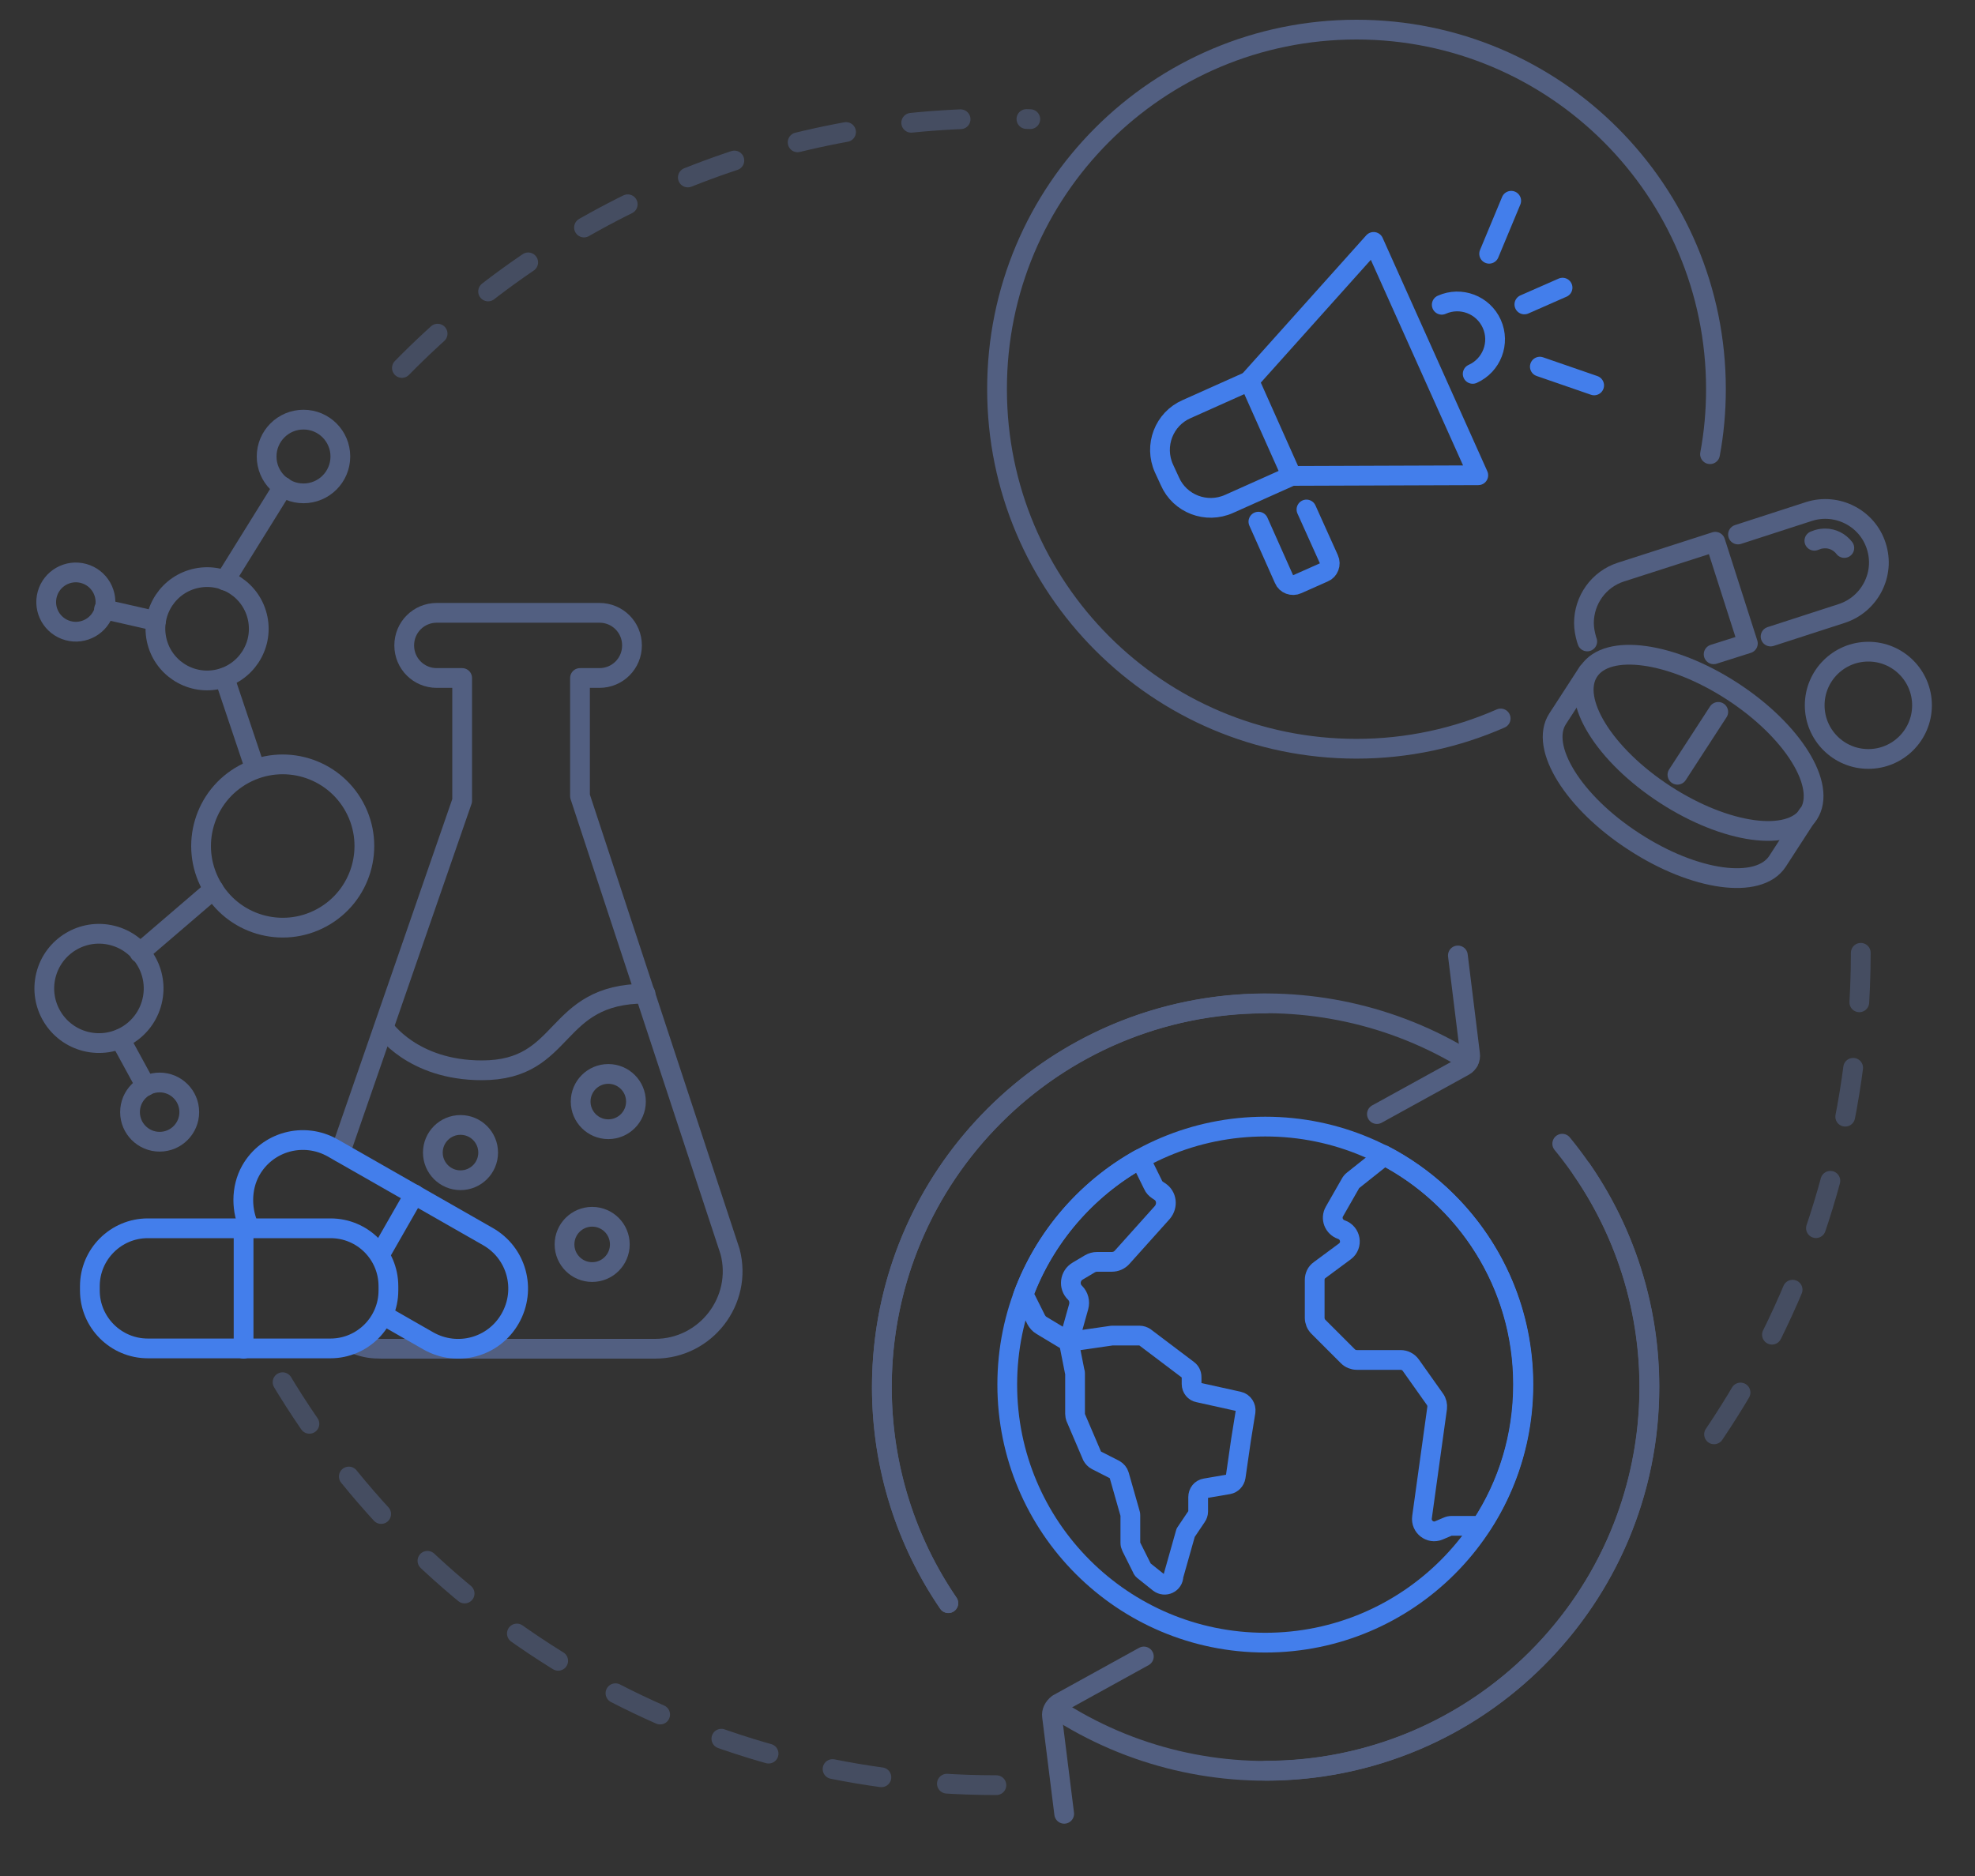 <svg xmlns="http://www.w3.org/2000/svg" xmlns:xlink="http://www.w3.org/1999/xlink" id="&#x56FE;&#x5C42;_1" x="0px" y="0px" viewBox="0 0 600 570" style="enable-background:new 0 0 600 570;" xml:space="preserve"><rect x="0" y="0" width="600" height="570" fill="#333333" stroke="none"/><style type="text/css">			.st0{fill:none;stroke:#366088;stroke-width:30.148;stroke-linecap:round;stroke-linejoin:round;stroke-miterlimit:10;stroke-dasharray:140.689;}			.st1{fill:none;stroke:#366088;stroke-width:30.148;stroke-linecap:round;stroke-linejoin:round;stroke-miterlimit:10;stroke-dasharray:171.842;}			.st2{fill:none;stroke:#366088;stroke-width:30.148;stroke-linecap:round;stroke-linejoin:round;stroke-miterlimit:10;stroke-dasharray:185.911;}	.st3{fill:#A4EDF5;}	.st4{fill:#D0FDFF;stroke:#366088;stroke-width:30.148;stroke-linecap:round;stroke-linejoin:round;stroke-miterlimit:10;}	.st5{fill:none;stroke:#366088;stroke-width:30.148;stroke-linecap:round;stroke-linejoin:round;stroke-miterlimit:10;}	.st6{fill:#FFFFFF;stroke:#366088;stroke-width:30.148;stroke-linecap:round;stroke-linejoin:round;stroke-miterlimit:10;}	.st7{fill:none;stroke:#525F81;stroke-width:6;stroke-linecap:round;stroke-linejoin:round;stroke-miterlimit:7.111;}	.st8{fill:none;stroke:#437EEB;stroke-width:6;stroke-linecap:round;stroke-linejoin:round;stroke-miterlimit:13.333;}			.st9{opacity:0.6;fill:none;stroke:#525F81;stroke-width:6;stroke-linecap:round;stroke-linejoin:round;stroke-miterlimit:7.111;stroke-dasharray:15.045,20;}</style><g>	<g>		<g>			<path class="st0" d="M4746,869.2c-36.9,2.8-74.1,4.3-111.7,4.3c-100.3,0-198.2-10.3-292.7-29.8"></path>			<path class="st1" d="M5354.7-1806.8c428.4,248.7,716.4,712.4,716.4,1243.4c0,151.3-23.4,297.1-66.7,434"></path>			<path class="st2" d="M3223.2-290.7c-17-88.3-25.8-179.4-25.8-272.6c0-516.8,272.9-969.9,682.4-1223.1"></path>			<circle class="st3" cx="4634.2" cy="-563.3" r="1054.9"></circle>		</g>		<g>			<path class="st4" d="M5102.8-1274.7c23.9-79.5,36.8-162.9,37.7-248.2h0.1v-201.6l-527.4-281.7l-527.4,281.7v191.5    c0,238.2,92.8,462.2,261.2,630.6l266.2,263.6l184-184L5102.8-1274.7z"></path>			<g>				<line class="st5" x1="5063" y1="-933.5" x2="5182.6" y2="-813.9"></line>				<circle class="st6" cx="4822.6" cy="-1189.4" r="349"></circle>				<path class="st5" d="M4814.9-1367.8c93.1,0,186.1,77.6,186.1,170.6"></path>			</g>		</g>		<g>			<g>				<path class="st6" d="M3751.8,104c0-86.6,98.4-156.7,219.9-156.7c118.4,0,215.1,66.7,219.6,150.4c0,0.1,0.1,0.2,0,0.2l0,0     c0.1-0.1,0-0.2,0-0.2c9.4-80.3,103.8-143.3,218.9-143.3c121,0,219.1,69.6,219.9,155.7l0,0c-2.5-362.4-300.8-657.8-659.2-657.7     c-353.1,0-648.8,286.8-658.8,643.6c5.8-82.9,102-148.8,219.8-148.8C3653.3-52.8,3751.8,17.4,3751.8,104L3751.8,104z"></path>				<path class="st5" d="M3743.6,61.7c-1.3-102.6,13.2-255.5,93.5-415.2c41.4-82.3,90.4-146.5,133.7-194.2"></path>				<path class="st5" d="M3970.9-547.6c43.3,47.7,92.3,111.8,133.7,194.2c82.7,164.3,95.6,321.5,93.4,424"></path>				<line class="st5" x1="3971" y1="-597" x2="3971" y2="-547.6"></line>				<path class="st5" d="M3971.6-52.6v578c0,52.9-42.9,95.7-95.7,95.7h-41"></path>			</g>			<g>				<path class="st4" d="M3979.8,845l253.1-223.5c111.9-111.9,128.9-177.1,109.9-253.4c-14.4-57.7-53.9-123.7-147.6-150     c-78.4-22-163.1,18.6-221.1,75.8c-0.4,0.4-0.9,0.9-1.3,1.3c-0.4-0.4-0.9-0.9-1.3-1.3c-58-57.2-142.6-97.8-221.1-75.8     c-93.7,26.3-133.2,92.3-147.6,150c-19.1,76.3-8.8,134.7,112.6,256.1L3965.9,845C3969.8,848.5,3975.8,848.5,3979.8,845z"></path>				<path class="st5" d="M4386.7,562.8h-307.5l-56.5,71.4c-1.9,5.1-9.2,4.9-10.9-0.3l-67.6-214.5c-1-3-5.2-3.1-6.3-0.1l-48.8,137.5     c-1.8,5-334.2,0.4-334.2,0.4"></path>			</g>		</g>		<g>			<g>				<polyline class="st6" points="4906.3,385.7 4906.3,328.7 4906.3,276.4     "></polyline>				<path class="st4" d="M5637.1-335.4h-569.5v-201.8c0-32.5,26.4-58.9,58.9-58.9h451.7c32.5,0,58.9,26.4,58.9,58.9V-335.4z"></path>				<path class="st6" d="M5707.6-427.8h-710.4c-50.2,0-90.8,40.7-90.8,90.8V706.3c0,50.2,40.7,90.8,90.8,90.8h710.4     c50.2,0,90.8-40.7,90.8-90.8V-336.9C5798.5-387.1,5757.8-427.8,5707.6-427.8z"></path>			</g>			<g>				<path class="st4" d="M5614.7,527.4c0,35.2-14.8,66.9-38.7,90c-24,23.1-57,37.3-93.7,37.3H5368V400.1h114.4     C5555.5,400.1,5614.7,457.1,5614.7,527.4z"></path>				<path class="st6" d="M5368,400.1v254.5h-114.2c-73.2,0-132.5-57-132.5-127.3c0-35.2,14.8-66.9,38.8-90     c23.9-23.1,57.2-37.3,93.7-37.3H5368V400.1z"></path>			</g>			<g>				<path class="st4" d="M5180.7,333.8c-35.2,0-66.9-14.8-90-38.7c-23.1-24-37.3-57-37.3-93.7V87h254.5v114.4     C5307.9,274.6,5250.9,333.8,5180.7,333.8z"></path>				<path class="st6" d="M5307.9,87h-254.5V-27.2c0-73.2,57-132.5,127.3-132.5c35.2,0,66.9,14.8,90,38.8     c23.1,23.9,37.3,57.2,37.3,93.7L5307.9,87L5307.9,87z"></path>			</g>			<g>				<path class="st4" d="M5280.9,158.6c-24.9-24.9-36.8-57.8-36.3-91c0.7-33.3,14-66.7,39.9-92.6l80.9-80.9l180,180l-80.9,80.9     C5412.7,206.7,5330.6,208.3,5280.9,158.6z"></path>				<path class="st6" d="M5545.3,74.1l-180-180l80.8-80.8c51.8-51.8,134-53.4,183.7-3.7c24.9,24.9,36.8,57.8,36.2,91.1     c-0.6,33.2-14.1,66.8-39.9,92.6L5545.3,74.1z"></path>			</g>		</g>	</g></g><g>	<path class="st7" d="M455.9,218.3c-13.4,5.9-28.3,9.2-43.8,9.2c-60.3,0-109.2-48.9-109.2-109.2C302.8,57.9,351.7,9,412.1,9  c60.3,0,109.2,48.9,109.2,109.2c0,6.8-0.6,13.4-1.8,19.8"></path></g><g>	<g>		<g>			<path class="st7" d="M288.1,487.1c-12.8-18.7-20.2-41.3-20.2-65.6c0-64.4,52.2-116.6,116.6-116.6"></path>			<path class="st7" d="M474.6,347.5c16.5,20.1,26.5,45.9,26.5,73.9c0,64.4-52.2,116.6-116.6,116.6"></path>			<circle class="st8" cx="384.4" cy="420.7" r="78.4"></circle>			<path class="st8" d="M347.1,353.5l3.2,6.5c0.3,0.7,0.8,1.2,1.4,1.6l0.6,0.4c2.2,1.4,2.5,4.4,0.8,6.4L340.9,382    c-0.8,0.9-1.9,1.4-3.2,1.4h-4.4c-0.8,0-1.5,0.2-2.2,0.6l-3.7,2.2c-2.4,1.4-2.8,4.7-0.8,6.6l0,0c1.1,1.1,1.5,2.7,1.1,4.2l-3,10.7    l13.1-1.9h8.4c0.6,0,1.1,0.2,1.6,0.5l13.1,9.9c0.7,0.5,1.1,1.3,1.1,2.2v2.1c0,1.3,0.9,2.4,2.1,2.6l12.2,2.7    c1.4,0.3,2.3,1.7,2.1,3.1l-1.4,8.7l-1.6,11.1c-0.2,1.2-1.1,2.1-2.2,2.3l-7,1.2c-1.3,0.2-2.2,1.3-2.2,2.7v4.4    c0,0.5-0.2,1.1-0.5,1.5l-3.3,4.9l-3.7,13.1v0c0,2.3-2.6,3.5-4.4,2.1l-4.5-3.6c-0.3-0.2-0.6-0.5-0.7-0.9l-3.2-6.4    c-0.2-0.4-0.3-0.8-0.3-1.2v-8.3c0-0.3,0-0.5-0.1-0.7l-3.3-11.6c-0.2-0.7-0.7-1.3-1.4-1.7l-5.5-2.8c-0.6-0.3-1-0.8-1.3-1.3    l-5-11.7c-0.1-0.3-0.2-0.7-0.2-1.1v-12.3c0-0.2,0-0.4-0.1-0.5l-1.8-9.1l-8.3-5c-0.7-0.4-1.2-1-1.6-1.7l-3.2-6.4l-0.8-1    c6.5-17.6,19.2-32.3,35.4-41.4L347.1,353.5z"></path>			<path class="st8" d="M419.9,351.6l-8.8,7c-0.4,0.3-0.7,0.7-0.9,1.1l-4.8,8.4c-1.2,2.1-0.2,4.7,2.1,5.5l0,0c2.9,1,3.5,4.8,1.1,6.6    l-7.7,5.7c-1,0.7-1.5,1.8-1.5,3v11.5c0,1,0.4,2,1.1,2.7l9,9c0.7,0.7,1.7,1.1,2.7,1.1h13.3c1.2,0,2.4,0.6,3.1,1.6l7.3,10.3    c0.6,0.8,0.8,1.8,0.7,2.7L432,461c-0.4,2.9,2.5,5.1,5.1,4l2.6-1.1c0.4-0.2,0.9-0.3,1.4-0.3h8.6l0.3-0.1    c8.1-12.3,12.7-27,12.7-42.9c0-30.3-17.2-56.6-42.4-69.7L419.9,351.6z"></path>		</g>	</g>	<g>		<g>			<g>				<path class="st7" d="M323.3,551.1l-3.7-29.6c-0.2-1.4,0.5-2.8,1.8-3.8l26.1-14.4"></path>				<path class="st7" d="M480.5,355.3c30.8,44.6,27.1,106.2-11.9,146.9c-39.5,41.2-102,47-148.1,16.8"></path>			</g>			<g>				<path class="st7" d="M442.9,290.3l3.7,30c0.2,1.4-0.5,2.9-1.8,3.6l-26.5,14.6"></path>				<path class="st7" d="M288.1,487.1c-30.4-44.6-26.6-105.9,12.3-146.4c38.9-40.5,99.9-46.8,145.8-18.3"></path>			</g>		</g>	</g></g><g>	<g>		<path class="st7" d="M108.5,408.6c2.5,0.9,4.5,1.2,7.4,1.2H199c15.4,0,26.7-14.6,22.8-29.5l-45.6-138.4V206h5.9   c5.5,0,9.9-4.4,9.9-9.9c0-5.5-4.4-9.9-9.9-9.9h-0.5H135h-2.3c-5.5,0-9.9,4.4-9.9,9.9c0,5.5,4.4,9.9,9.9,9.9h7.7v37.3l-37,106.8"></path>		<path class="st7" d="M116.6,312.3c0,0,8.6,12.9,29.8,12.9c26.1,0,21.2-23.3,49.7-23.3"></path>		<circle class="st7" cx="184.8" cy="334.7" r="8.4"></circle>		<circle class="st7" cx="179.9" cy="378.1" r="8.4"></circle>		<circle class="st7" cx="139.9" cy="350.2" r="8.4"></circle>	</g>	<g>					<ellipse transform="matrix(0.879 -0.477 0.477 0.879 -112.205 72.124)" class="st7" cx="85.9" cy="257" rx="24.8" ry="24.8"></ellipse>					<ellipse transform="matrix(0.98 -0.198 0.198 0.98 -36.566 16.224)" class="st7" cx="62.9" cy="191.1" rx="15.7" ry="15.7"></ellipse>		<circle class="st7" cx="92.2" cy="138.7" r="11.2"></circle>		<ellipse transform="matrix(0.264 -0.965 0.965 0.264 -159.506 156.742)" class="st7" cx="22.9" cy="182.9" rx="9" ry="9"></ellipse>					<ellipse transform="matrix(0.24 -0.971 0.971 0.24 -268.825 257.356)" class="st7" cx="30" cy="300.4" rx="16.6" ry="16.6"></ellipse>		<line class="st7" x1="86" y1="147.9" x2="68.3" y2="176.4"></line>		<line class="st7" x1="77.5" y1="233.6" x2="68.2" y2="205.9"></line>		<line class="st7" x1="42.4" y1="289.5" x2="64.9" y2="270.2"></line>		<line class="st7" x1="47.4" y1="188.7" x2="31.6" y2="185.1"></line>		<circle class="st7" cx="48.5" cy="337.9" r="9"></circle>		<line class="st7" x1="36.5" y1="315.7" x2="44.3" y2="330"></line>	</g>	<g>		<path class="st8" d="M100.4,373.2H44.9c-9.7,0-17.6,7.9-17.6,17.6v1.3c0,9.7,7.9,17.6,17.6,17.6h55.5c9.7,0,17.6-7.9,17.6-17.6   v-1.3C118,381.1,110.2,373.2,100.4,373.2z"></path>		<line class="st8" x1="74" y1="373.2" x2="74" y2="409.8"></line>	</g>	<g>		<path class="st8" d="M117,399.9l13.1,7.5c8.8,5,19.9,2,24.9-6.8l0,0c5-8.8,2-19.9-6.8-24.9l-47.1-26.9c-8.8-5-19.9-2-24.9,6.8l0,0   c-3.1,5.5-2.9,12.4-0.3,17.7"></path>		<line class="st8" x1="125.9" y1="362.9" x2="115.6" y2="380.9"></line>	</g></g><path class="st9" d="M302.7,542.4c-92.4,0-173.3-49.5-217.5-123.5"></path><path class="st9" d="M565.3,289.5c0,6.9-0.3,13.8-0.8,20.6c-3.7,47.8-20.2,92-46.1,129.1"></path><path class="st9" d="M122.1,111.8C168,65,232,36,302.7,36c3.4,0,6.9,0.1,10.3,0.2"></path><g>	<path class="st7" d="M528,162.4l21.6-7c8.5-2.7,17.7,2,20.4,10.5c1.4,4.3,0.9,8.7-1,12.4c-1.9,3.7-5.2,6.7-9.5,8.1l-21.6,7"></path>	<path class="st7" d="M560.3,166.5c-1.4-1.8-3.5-2.9-5.8-2.9c-0.7,0-1.5,0.1-2.2,0.3l-1.1,0.4"></path>	<path class="st7" d="M520.6,198.8l10.4-3.3l-9.9-30.9l-28.6,9.2c-6.9,2.2-11.3,8.6-11.3,15.5c0,1.6,0.3,3.3,0.8,5  c0.1,0.2,0.1,0.4,0.2,0.6"></path>			<ellipse transform="matrix(0.545 -0.839 0.839 0.545 45.405 535.345)" class="st7" cx="515.8" cy="225.9" rx="18.7" ry="39.8"></ellipse>	<path class="st7" d="M482.4,204.2l-9.2,14.2c-5.6,8.6,4.8,25.4,23.2,37.3c18.4,12,37.9,14.7,43.6,6l9.2-14.2"></path>	<line class="st7" x1="509.6" y1="235.4" x2="522" y2="216.3"></line>	<circle class="st7" cx="567.6" cy="214.3" r="16.3"></circle></g><g>	<g>		<path class="st8" d="M392.4,144.6l-19,8.5c-6.9,3.1-15,0-18-6.9l-1.8-3.9c-3.1-6.9,0-15,6.9-18l19-8.5"></path>		<polygon class="st8" points="449.1,144.4 392.4,144.6 379.5,115.7 417.3,73.5   "></polygon>		<path class="st8" d="M438,92.6c5.8-2.6,12.6,0,15.2,5.8c2.6,5.8,0,12.6-5.8,15.2"></path>		<path class="st8" d="M396.9,154.8l6.8,15.1c0.7,1.5,0,3.4-1.5,4l-8.1,3.6c-1.5,0.7-3.4,0-4-1.5l-7.8-17.5"></path>	</g>	<line class="st8" x1="463.1" y1="92.5" x2="474.7" y2="87.4"></line>	<line class="st8" x1="452.4" y1="77.1" x2="459.1" y2="61"></line>	<line class="st8" x1="467.8" y1="111.4" x2="484.3" y2="117.1"></line></g></svg>